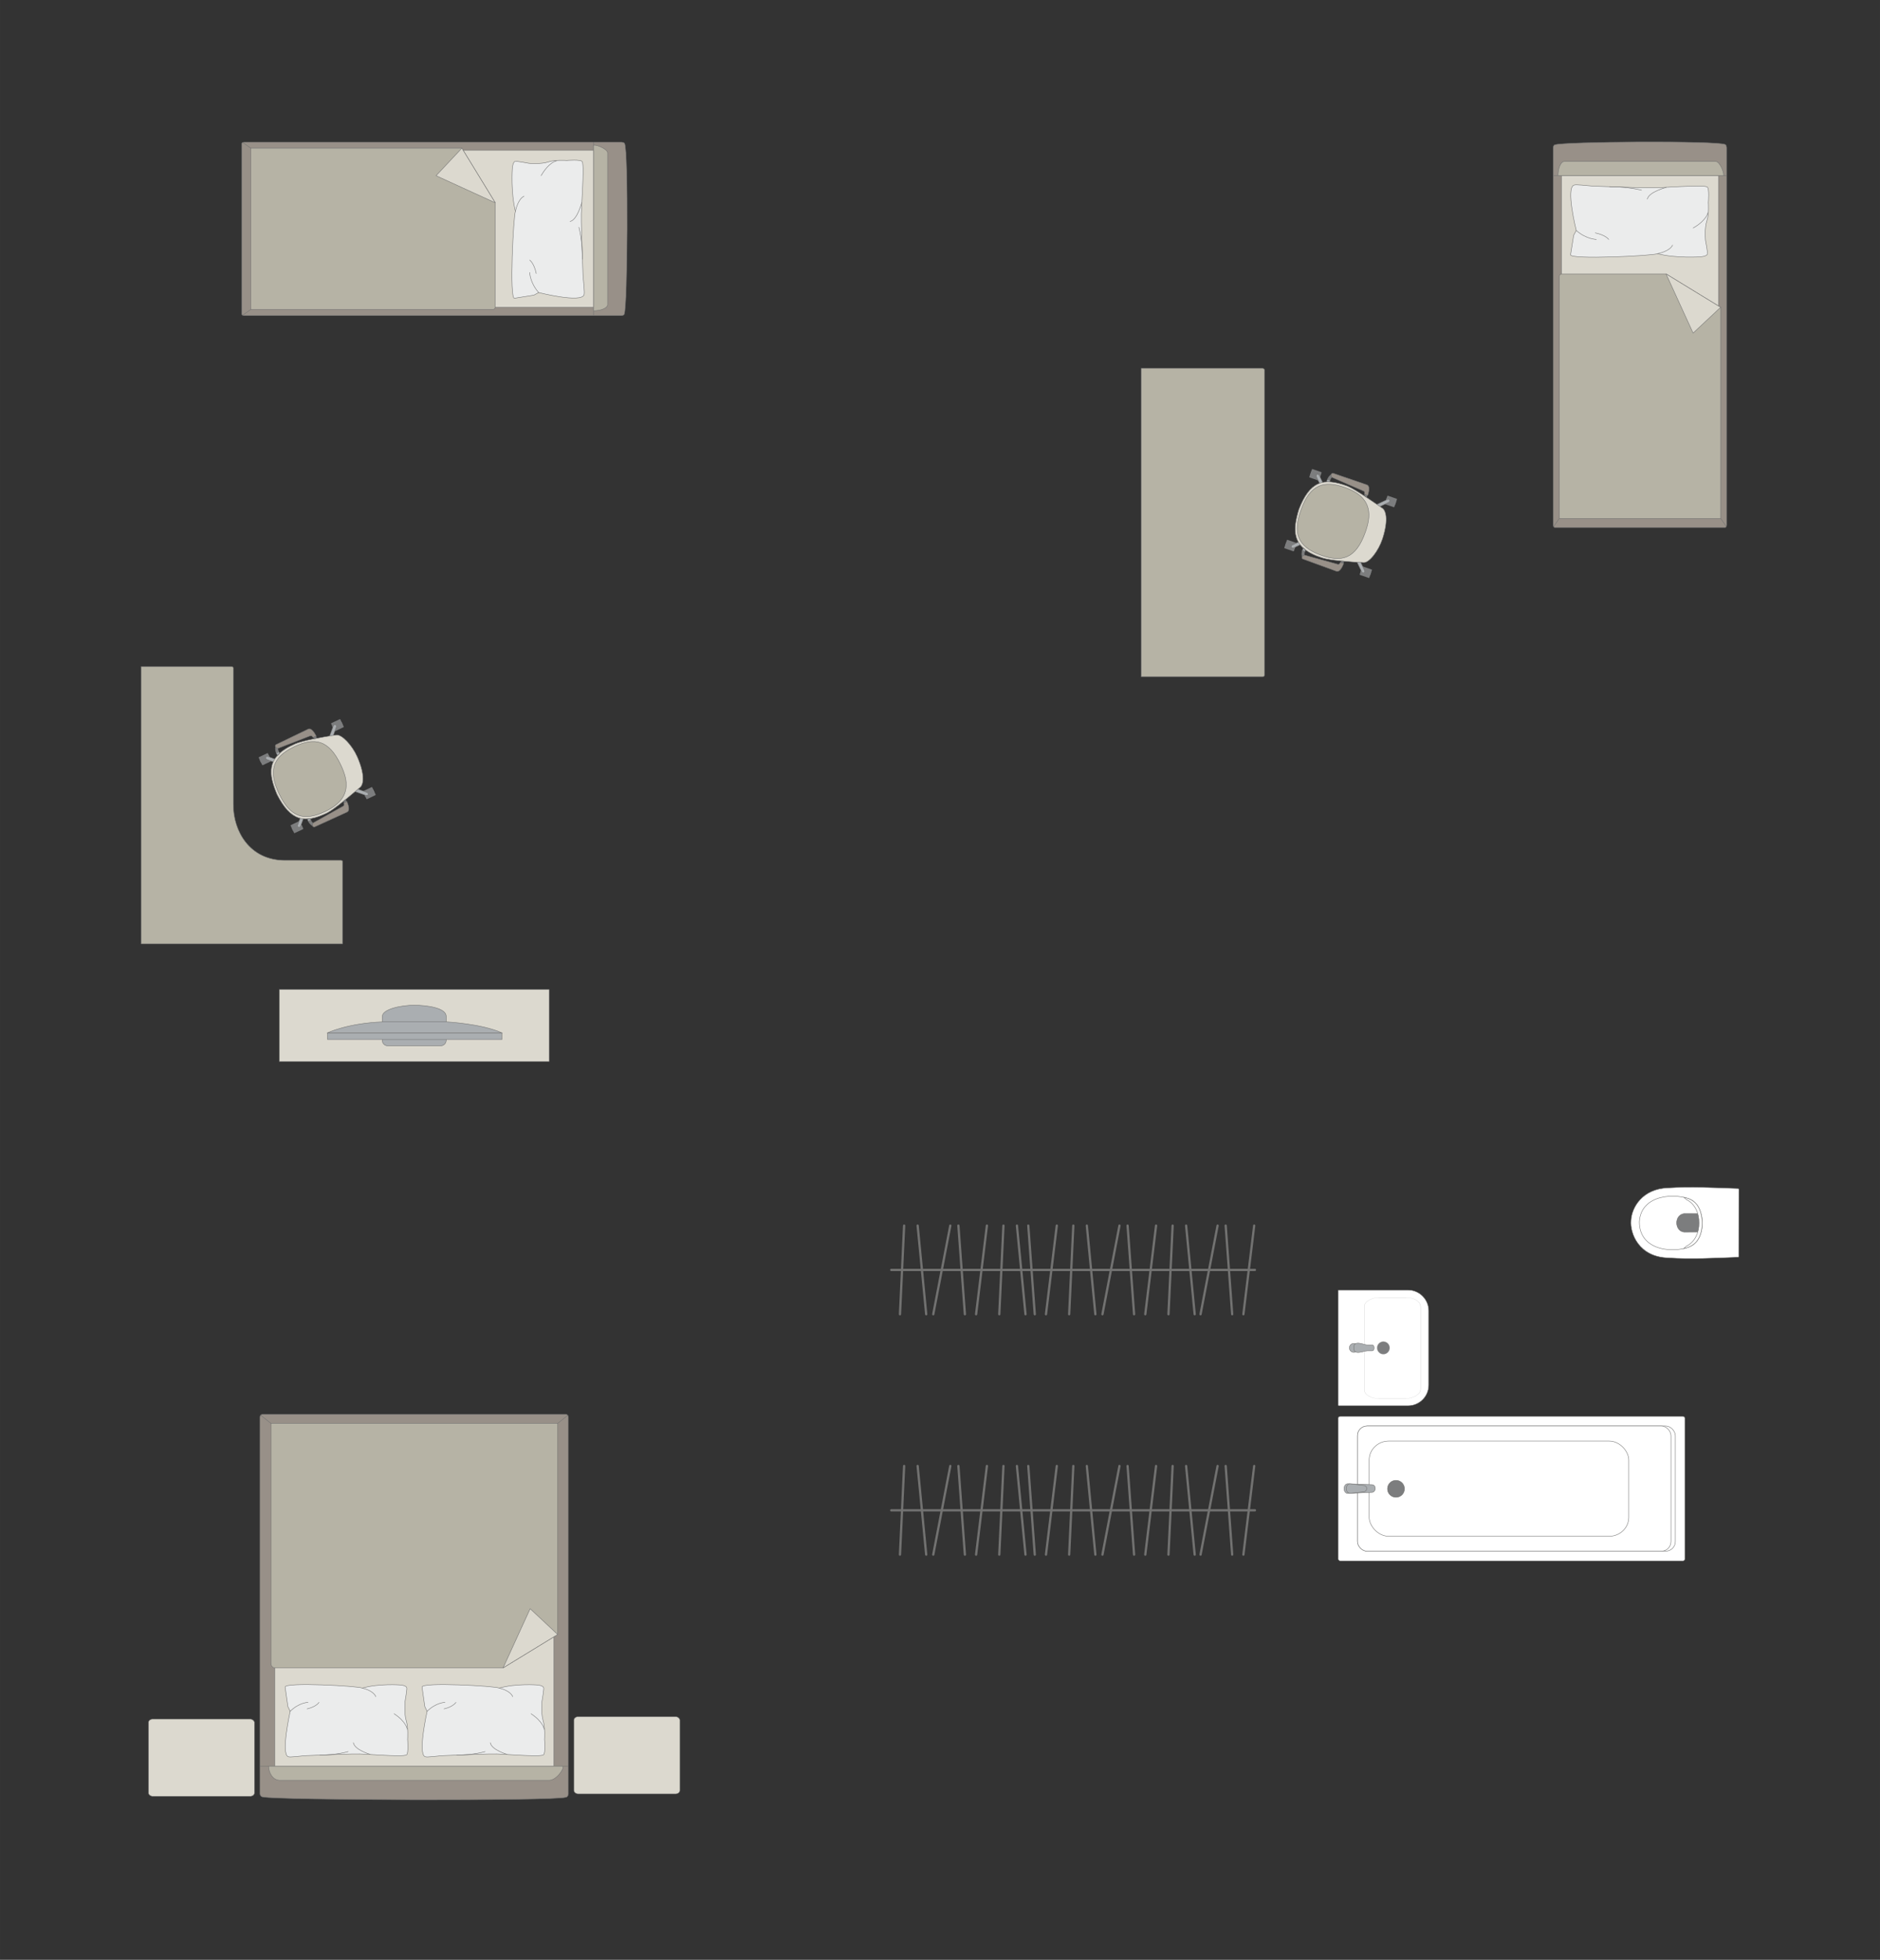 <?xml version="1.0" encoding="UTF-8"?>
<!DOCTYPE svg PUBLIC "-//W3C//DTD SVG 1.1//EN" "http://www.w3.org/Graphics/SVG/1.1/DTD/svg11.dtd">
<!-- Creator: CorelDRAW -->
<svg xmlns="http://www.w3.org/2000/svg" xml:space="preserve" width="146.317mm" height="152.504mm" version="1.1" style="shape-rendering:geometricPrecision; text-rendering:geometricPrecision; image-rendering:optimizeQuality; fill-rule:evenodd; clip-rule:evenodd"
viewBox="0 0 18054.61 18818.12"
 xmlns:xlink="http://www.w3.org/1999/xlink"
 xmlns:xodm="http://www.corel.com/coreldraw/odm/2003">
 <rect x="0" y="0" width="18054.61" height="18818.12" fill="#333333" stroke="none"/>
 <defs>
  <style type="text/css">
   <![CDATA[
    .str0 {stroke:#727271;stroke-width:4.34;stroke-miterlimit:22.926}
    .str1 {stroke:#727271;stroke-width:4.34;stroke-linejoin:round;stroke-miterlimit:22.926}
    .str2 {stroke:#727271;stroke-width:4.34;stroke-linecap:round;stroke-linejoin:round;stroke-miterlimit:22.926}
    .str3 {stroke:#727271;stroke-width:21.75;stroke-linecap:round;stroke-linejoin:round;stroke-miterlimit:22.926}
    .fil1 {fill:none}
    .fil4 {fill:#EBECEC}
    .fil2 {fill:#DCD9CF}
    .fil3 {fill:#B6B3A5}
    .fil6 {fill:#AAAEB1}
    .fil0 {fill:#989088}
    .fil5 {fill:#7C7D7E}
    .fil7 {fill:white}
   ]]>
  </style>
 </defs>
 <g id="мебель">
  <g id="_2737717908624">
   <g>
    <path class="fil0 str0" d="M5995.35 3015.99c32,-71.26 40.7,-1566.55 3.55,-1636.56 0,-7.92 -18.77,-14.41 -32.74,-14.41l-3619.3 0c-13.98,0 -25.43,6.49 -25.43,14.41l0 1636.98c0,7.93 11.45,14.42 25.43,14.42l3352.27 0 267.02 0c13.98,0 29.18,-6.91 29.18,-14.84z"/>
    <line class="fil1 str0" x1="5699.47" y1="3030.83" x2="5699.47" y2= "1365.01" />
    <polygon class="fil2 str0" points="5699.47,1443.44 2437.8,1443.44 2437.8,2951.35 5699.47,2951.35 "/>
    <line class="fil1 str0" x1="2329.73" y1="3027.04" x2="2437.8" y2= "2951.35" />
    <line class="fil1 str0" x1="2437.8" y1="1443.44" x2="2330.95" y2= "1368.21" />
    <path class="fil3 str0" d="M5699.47 2984.5c62.2,-0.38 133.46,-21.61 136.18,-59.03l0 -1457.21c-1.05,-43.09 -136.18,-90.11 -136.18,-69.29l0 1585.53z"/>
    <path class="fil3 str0" d="M4435.43 1422.82l-2027.34 0 0 1548.94 2321.8 0c21,-0.72 26.28,-13.44 26.28,-25.52 0,-501.97 0,-497.23 0,-999.2 -58.67,-95.91 -275.37,-450.08 -320.74,-524.23z"/>
    <polygon class="fil2 str1" points="4435.43,1422.82 4187.64,1687.11 4756.14,1947.05 "/>
   </g>
   <g>
    <path class="fil4 str2" d="M5608.77 2830.56c8.01,-16.45 -4.86,-121.02 -9.69,-181.72 0,0 -18.62,-505.79 -16.34,-555.35 -4.68,-62.73 32.54,-495.03 8.85,-540.45 -8.02,-24.48 -149.6,-12.39 -149.6,-12.39 0,0 -113.21,-8.4 -178.59,14.76 -65.39,23.17 -184.28,12.77 -184.28,12.77 0,0 -126.11,-24.21 -131.5,-18.19 -23.28,3.32 -27.65,67.26 -27.65,67.26 0,0 -16.4,231.3 30.26,412.36 -19.3,31.14 -60.73,849.49 -9.14,834.1l186.23 -29.69 45.9 -24.88c0,0 409.13,103.16 435.56,21.42z"/>
    <path class="fil1 str2" d="M5474.1 2126.48c68.62,-11.67 112.6,-180.9 112.6,-180.9"/>
    <path class="fil1 str2" d="M5196.65 1686.48c76.73,-132.27 148.39,-141.87 148.39,-141.87"/>
    <path class="fil1 str2" d="M5032.79 1883.82c-62.31,29.95 -82.56,145.79 -82.56,145.79"/>
    <path class="fil1 str2" d="M5173.21 2809.14c-84.34,-94.67 -86.12,-192.91 -86.12,-192.91"/>
    <path class="fil1 str2" d="M5149.81 2626.44c-21.2,-101.74 -62.71,-128.65 -62.71,-128.65"/>
    <path class="fil1 str2" d="M5593.4 2488.6c0.59,-180.49 -33.6,-306.29 -33.6,-306.29"/>
   </g>
  </g>
  <g id="_2737717914768">
   <rect class="fil5 str1" transform="matrix(0.039 0.082 -0.082 0.039 2571.07 7230.45)" width="935.91" height="1071.95" rx="46.3" ry="46.3"/>
   <rect class="fil5 str1" transform="matrix(0.039 0.082 -0.082 0.039 2877.39 7882.85)" width="935.91" height="1071.95" rx="46.3" ry="46.3"/>
   <rect class="fil5 str1" transform="matrix(0.039 0.082 -0.082 0.039 3266.26 6904.04)" width="935.91" height="1071.95" rx="46.3" ry="46.3"/>
   <rect class="fil5 str1" transform="matrix(0.039 0.082 -0.082 0.039 3572.58 7556.44)" width="935.91" height="1071.95" rx="46.3" ry="46.3"/>
   <rect class="fil5 str1" transform="matrix(0.032 0.069 -0.071 0.033 2582.37 7254.52)" width="418.98" height="1251.51"/>
   <rect class="fil5 str1" transform="matrix(0.032 0.069 -0.071 0.033 2888.69 7906.92)" width="418.98" height="1251.51"/>
   <rect class="fil5 str1" transform="matrix(0.032 0.069 -0.071 0.033 3583.88 7580.51)" width="418.98" height="1251.51"/>
   <rect class="fil5 str1" transform="matrix(0.032 0.069 -0.071 0.033 3277.56 6928.11)" width="418.98" height="1251.51"/>
   <path class="fil6 str0" d="M3221.32 6959.52l0 0c7.76,2.8 11.3,12.61 8.05,21.85l-40.83 115.73c-3.26,9.23 -13.23,14.17 -20.98,11.36l0 0c-7.75,-2.8 -12.25,-12.94 -8.86,-22.14l42.48 -115.14c3.39,-9.19 12.39,-14.46 20.14,-11.67z"/>
   <path class="fil6 str0" d="M3535.92 7629.57l0 0c2.8,-7.75 -2.47,-16.74 -11.66,-20.14l-115.14 -42.51c-9.18,-3.39 -19.34,1.14 -22.14,8.88l0 0c-2.8,7.75 2.13,17.69 11.38,20.95l115.72 40.86c9.24,3.27 19.05,-0.28 21.84,-8.05z"/>
   <path class="fil6 str0" d="M2867 7943.66l0 0c-7.76,-2.8 -11.32,-12.61 -8.05,-21.85l40.83 -115.73c3.26,-9.23 13.23,-14.17 20.98,-11.36l0 0c7.75,2.8 12.24,12.94 8.85,22.14l-42.47 115.14c-3.39,9.19 -12.39,14.46 -20.14,11.67z"/>
   <path class="fil6 str0" d="M2552.12 7273.04l0 0c-2.8,7.76 2.48,16.76 11.67,20.15l115.13 42.5c9.19,3.39 19.35,-1.12 22.15,-8.87l0 0c2.8,-7.76 -2.13,-17.69 -11.38,-20.95l-115.73 -40.87c-9.23,-3.26 -19.04,0.3 -21.84,8.05z"/>
   <path class="fil2 str0" d="M3431.12 7266.15l0 0c83.06,190.85 54.27,273.64 27.95,293.55 -83.44,70.36 -237.9,203.91 -312.84,244.2 -225.61,110.31 -356.91,78.17 -486.44,-175.59l0 0c-77.58,-188.51 -116.6,-360.74 175.6,-486.44 65.73,-29.59 260.46,-65.08 394.36,-84.57 52.49,-7.28 151.58,96.96 201.38,208.86z"/>
   <path class="fil3 str0" d="M3273.38 7346.57l0 0c63.99,136.29 117.09,319.49 -151.79,445.74l0 0c-194.53,91.34 -331.24,63.56 -442.13,-172.62l0 0c-96.8,-206.18 -74.76,-345.8 149.32,-451.01l0 0c188.25,-88.4 327.61,-71.27 444.6,177.89z"/>
   <path class="fil0 str0" d="M3006.07 7082.97l30.45 -14.3c0,0 -38.05,-86.01 -77.02,-67.71 -38.97,18.3 -308.83,148.83 -308.83,148.83 -16.51,8.22 -1.85,43.95 17.25,36.73l313 -121.01c5.1,-2.05 18.48,0.36 25.15,17.46z"/>
   <path class="fil5 str1" d="M2667.92 7186.53c0,0 1.37,23.14 16.97,47.14l-18.73 18.87c0,0 -29.75,-41.67 -20.03,-78.17l21.79 12.17z"/>
   <path class="fil6 str0" d="M2676.85 7218.93c0,0 -13.77,12.77 -24.41,8.08 3.76,9.27 8.56,17.76 13.67,25.46l18.77 -18.81 -8.03 -14.73z"/>
   <polygon class="fil5 str1" points="3017.96,7093.58 3011.73,7080.31 3032.82,7070.41 3041.62,7089.13 "/>
   <path class="fil0 str0" d="M3300.04 7709.28l30.47 -14.3c0,0 41.87,84.22 2.89,102.52 -38.97,18.3 -311.77,142.56 -311.77,142.56 -16.87,7.47 -34.99,-26.64 -17.25,-36.73l293.04 -163.53c4.82,-2.62 11.54,-14.45 2.63,-30.5z"/>
   <path class="fil5 str1" d="M3004.38 7903.32c0,0 -16.6,-15.02 -25.1,-42.34l-26.51 2.63c0,0 12.75,48.41 47.05,64.25l4.55 -24.54z"/>
   <path class="fil6 str0" d="M2985.15 7875.74c0,0 -18.62,2.44 -21.8,13.62 -4.73,-8.81 -7.88,-16.84 -10.55,-25.69l26.48 -2.69 5.87 14.76z"/>
   <polygon class="fil5 str1" points="3299.47,7693.35 3305.72,7706.63 3326.81,7696.72 3318.01,7677.99 "/>
  </g>
  <path class="fil3 str1" d="M3290.49 9063l-1934.41 0 0 -2662.86 865.99 0c9.77,-0.19 18.48,4.48 18.58,15.51l0 1309.78c0,256.09 156.59,532.91 491.24,535.65l543.76 0c6.87,0.15 14.61,3.91 14.83,11.57l0 790.34z"/>
  <g id="_2737717868352">
   <rect class="fil2 str0" x="2682.29" y="9501.83" width="2591.28" height="690.39"/>
   <g>
    <path class="fil6 str0" d="M3977.06 9652.2l0 0c125.21,0 307.63,26.74 307.63,106.48l0 230.8c0,28.81 -23.58,52.38 -52.38,52.38l-508.79 0c-28.8,0 -52.37,-23.57 -52.37,-52.38l0 -227.92c0,-72.46 183.36,-109.35 305.91,-109.35z"/>
    <rect class="fil6 str0" x="3145.36" y="9917.55" width="1674.87" height="63.3"/>
    <path class="fil6 str0" d="M3675.18 9812.22l611.23 0c0,0 334.37,16.71 533.82,105.33l-1674.87 0c0,0 193.11,-92.67 529.82,-105.33z"/>
   </g>
  </g>
  <rect class="fil2 str0" x="5511.2" y="16484.41" width="1018" height="740.37" rx="39.57" ry="32.89"/>
  <rect class="fil2 str0" x="1425.76" y="16507.6" width="1018" height="740.37" rx="39.57" ry="32.89"/>
  <g id="_2737717873824">
   <g>
    <path class="fil0 str0" d="M2523.29 17254.5c126.68,32 2784.97,40.7 2909.42,3.55 14.1,0 25.64,-18.77 25.64,-32.74l0 -3619.3c0,-13.98 -11.54,-25.43 -25.64,-25.43l-2910.19 0c-14.1,0 -25.63,11.45 -25.63,25.43l0 3352.27 0 267.02c0,13.98 12.29,29.18 26.39,29.18z"/>
    <line class="fil1 str0" x1="2496.89" y1="16958.61" x2="5458.35" y2= "16958.61" />
    <polygon class="fil2 str0" points="5318.92,16958.61 5318.92,13696.95 2638.19,13696.95 2638.19,16958.61 "/>
    <line class="fil1 str0" x1="2503.63" y1="13588.88" x2="2638.19" y2= "13696.95" />
    <line class="fil1 str0" x1="5318.92" y1="13696.95" x2="5452.66" y2= "13590.1" />
    <path class="fil3 str0" d="M2579.26 16958.61c0.68,62.2 38.42,133.46 104.95,136.18l2590.61 0c76.59,-1.05 160.19,-136.18 123.16,-136.18l-2818.72 0z"/>
    <path class="fil3 str0" d="M5355.58 15694.6l0 -2027.37 -2753.69 0 0 2305.39c-0.11,21.01 16.16,42.03 36.29,42.71 892.41,0 1300.77,0 2193.17,0 82.17,-50.27 500.62,-306.26 524.23,-320.73z"/>
    <polygon class="fil2 str1" points="5355.58,15694.59 5091.29,15446.8 4831.35,16015.32 "/>
   </g>
   <g>
    <path class="fil4 str2" d="M4082.67 16867.92c14.62,8 107.59,-4.86 161.54,-9.69 0,0 449.6,-18.62 493.64,-16.34 55.76,-4.69 440.04,32.53 480.4,8.85 21.77,-8.02 11.02,-149.6 11.02,-149.6 0,0 7.47,-113.21 -13.13,-178.59 -20.58,-65.39 -11.34,-184.28 -11.34,-184.28 0,0 21.52,-126.12 16.16,-131.5 -2.95,-23.28 -59.8,-27.65 -59.8,-27.65 0,0 -205.59,-16.4 -366.53,30.26 -27.69,-19.3 -755.1,-60.73 -741.43,-9.14l26.39 186.23 22.11 45.9c0,0 -91.69,409.13 -19.04,435.56z"/>
    <path class="fil1 str2" d="M4708.52 16733.25c10.38,68.62 160.79,112.6 160.79,112.6"/>
    <path class="fil1 str2" d="M5099.63 16455.8c117.57,76.73 126.11,148.38 126.11,148.38"/>
    <path class="fil1 str2" d="M4924.22 16291.94c-26.62,-62.33 -129.59,-82.56 -129.59,-82.56"/>
    <path class="fil1 str2" d="M4101.71 16432.36c84.15,-84.34 171.48,-86.12 171.48,-86.12"/>
    <path class="fil1 str2" d="M4264.11 16408.96c90.44,-21.2 114.35,-62.71 114.35,-62.71"/>
    <path class="fil1 str2" d="M4386.64 16852.55c160.42,0.59 272.26,-33.6 272.26,-33.6"/>
   </g>
   <g>
    <path class="fil4 str2" d="M2767.74 16867.92c14.62,8 107.59,-4.86 161.54,-9.69 0,0 449.6,-18.62 493.64,-16.34 55.76,-4.69 440.04,32.53 480.4,8.85 21.77,-8.02 11.02,-149.6 11.02,-149.6 0,0 7.47,-113.21 -13.13,-178.59 -20.58,-65.39 -11.34,-184.28 -11.34,-184.28 0,0 21.52,-126.12 16.16,-131.5 -2.95,-23.28 -59.8,-27.65 -59.8,-27.65 0,0 -205.59,-16.4 -366.53,30.26 -27.69,-19.3 -755.1,-60.73 -741.43,-9.14l26.39 186.23 22.11 45.9c0,0 -91.69,409.13 -19.04,435.56z"/>
    <path class="fil1 str2" d="M3393.6 16733.25c10.38,68.62 160.79,112.6 160.79,112.6"/>
    <path class="fil1 str2" d="M3784.71 16455.8c117.57,76.73 126.11,148.38 126.11,148.38"/>
    <path class="fil1 str2" d="M3609.29 16291.94c-26.62,-62.33 -129.59,-82.56 -129.59,-82.56"/>
    <path class="fil1 str2" d="M2786.78 16432.36c84.15,-84.34 171.48,-86.12 171.48,-86.12"/>
    <path class="fil1 str2" d="M2949.18 16408.96c90.44,-21.2 114.35,-62.71 114.35,-62.71"/>
    <path class="fil1 str2" d="M3071.71 16852.55c160.42,0.59 272.26,-33.6 272.26,-33.6"/>
   </g>
  </g>
  <g id="_2737717878240">
   <line class="fil1 str3" x1="8558.96" y1="12193.93" x2="12051.73" y2= "12193.93" />
   <line class="fil1 str3" x1="8642.92" y1="12619.46" x2="8682.8" y2= "11768.41" />
   <line class="fil1 str3" x1="8812.56" y1="11768.41" x2="8894.81" y2= "12619.46" />
   <line class="fil1 str3" x1="8962.55" y1="12619.46" x2="9126.27" y2= "11768.41" />
   <line class="fil1 str3" x1="9266.33" y1="12619.46" x2="9203.93" y2= "11768.41" />
   <line class="fil1 str3" x1="9477.77" y1="11768.41" x2="9373.96" y2= "12619.46" />
   <line class="fil1 str3" x1="9596.65" y1="12619.46" x2="9636.53" y2= "11768.41" />
   <line class="fil1 str3" x1="9766.09" y1="11768.41" x2="9848.33" y2= "12619.46" />
   <line class="fil1 str3" x1="9937.45" y1="12619.46" x2="9875.05" y2= "11768.41" />
   <line class="fil1 str3" x1="10148.89" y1="11768.41" x2="10045.07" y2= "12619.46" />
   <line class="fil1 str3" x1="10267.75" y1="12619.46" x2="10307.63" y2= "11768.41" />
   <line class="fil1 str3" x1="10437.38" y1="11768.41" x2="10519.44" y2= "12619.46" />
   <line class="fil1 str3" x1="10587.37" y1="12619.46" x2="10750.9" y2= "11768.41" />
   <line class="fil1 str3" x1="10828.76" y1="11768.41" x2="10891.15" y2= "12619.46" />
   <line class="fil1 str3" x1="10998.78" y1="12619.46" x2="11102.39" y2= "11768.41" />
   <line class="fil1 str3" x1="11261.35" y1="11768.41" x2="11221.46" y2= "12619.46" />
   <line class="fil1 str3" x1="11473.16" y1="12619.46" x2="11390.92" y2= "11768.41" />
   <line class="fil1 str3" x1="11693.18" y1="11768.41" x2="11529.46" y2= "12619.46" />
   <line class="fil1 str3" x1="11833.24" y1="12619.46" x2="11770.84" y2= "11768.41" />
   <line class="fil1 str3" x1="12044.66" y1="11768.41" x2="11940.87" y2= "12619.46" />
  </g>
  <g id="_2737717886448">
   <line class="fil1 str3" x1="8558.96" y1="14502.15" x2="12051.73" y2= "14502.15" />
   <line class="fil1 str3" x1="8642.92" y1="14927.67" x2="8682.8" y2= "14076.62" />
   <line class="fil1 str3" x1="8812.56" y1="14076.62" x2="8894.81" y2= "14927.67" />
   <line class="fil1 str3" x1="8962.55" y1="14927.67" x2="9126.27" y2= "14076.62" />
   <line class="fil1 str3" x1="9266.33" y1="14927.67" x2="9203.93" y2= "14076.62" />
   <line class="fil1 str3" x1="9477.77" y1="14076.62" x2="9373.96" y2= "14927.67" />
   <line class="fil1 str3" x1="9596.65" y1="14927.67" x2="9636.53" y2= "14076.62" />
   <line class="fil1 str3" x1="9766.09" y1="14076.62" x2="9848.33" y2= "14927.67" />
   <line class="fil1 str3" x1="9937.45" y1="14927.67" x2="9875.05" y2= "14076.62" />
   <line class="fil1 str3" x1="10148.89" y1="14076.62" x2="10045.07" y2= "14927.67" />
   <line class="fil1 str3" x1="10267.75" y1="14927.67" x2="10307.63" y2= "14076.62" />
   <line class="fil1 str3" x1="10437.38" y1="14076.62" x2="10519.44" y2= "14927.67" />
   <line class="fil1 str3" x1="10587.37" y1="14927.67" x2="10750.9" y2= "14076.62" />
   <line class="fil1 str3" x1="10828.76" y1="14076.62" x2="10891.15" y2= "14927.67" />
   <line class="fil1 str3" x1="10998.78" y1="14927.67" x2="11102.39" y2= "14076.62" />
   <line class="fil1 str3" x1="11261.35" y1="14076.62" x2="11221.46" y2= "14927.67" />
   <line class="fil1 str3" x1="11473.16" y1="14927.67" x2="11390.92" y2= "14076.62" />
   <line class="fil1 str3" x1="11693.18" y1="14076.62" x2="11529.46" y2= "14927.67" />
   <line class="fil1 str3" x1="11833.24" y1="14927.67" x2="11770.84" y2= "14076.62" />
   <line class="fil1 str3" x1="12044.66" y1="14076.62" x2="11940.87" y2= "14927.67" />
  </g>
  <g id="_2737717893024">
   <g>
    <path class="fil0 str0" d="M14930.93 1390.87c71.26,-32 1566.55,-40.7 1636.55,-3.55 7.93,0 14.42,18.77 14.42,32.74l0 3619.3c0,13.98 -6.49,25.43 -14.42,25.43l-1636.98 0c-7.93,0 -14.41,-11.45 -14.41,-25.43l0 -3352.27 0 -267.02c0,-13.98 6.91,-29.18 14.84,-29.18z"/>
    <line class="fil1 str0" x1="14916.08" y1="1686.76" x2="16581.9" y2= "1686.76" />
    <polygon class="fil2 str0" points="16503.48,1686.76 16503.48,4948.43 14995.56,4948.43 14995.56,1686.76 "/>
    <line class="fil1 str0" x1="14919.87" y1="5056.5" x2="14995.56" y2= "4948.43" />
    <line class="fil1 str0" x1="16503.48" y1="4948.43" x2="16578.71" y2= "5055.27" />
    <path class="fil3 str0" d="M14962.42 1686.76c0.38,-62.2 21.61,-133.46 59.03,-136.18l1457.21 0c43.09,1.05 90.11,136.18 69.29,136.18l-1585.53 0z"/>
    <path class="fil3 str0" d="M16524.09 2950.8l0 2027.34 -1548.95 0 0 -2321.8c0.72,-21 13.45,-26.28 25.53,-26.28 501.97,0 497.23,0 999.2,0 95.91,58.67 450.08,275.37 524.23,320.74z"/>
    <polygon class="fil2 str1" points="16524.08,2950.8 16259.81,3198.59 15999.85,2630.08 "/>
   </g>
   <g>
    <path class="fil4 str2" d="M15116.35 1777.46c16.45,-8 121.02,4.86 181.72,9.69 0,0 505.79,18.62 555.35,16.34 62.73,4.69 495.03,-32.53 540.44,-8.85 24.48,8.02 12.39,149.6 12.39,149.6 0,0 8.4,113.21 -14.76,178.59 -23.16,65.39 -12.77,184.28 -12.77,184.28 0,0 24.22,126.11 18.19,131.5 -3.31,23.28 -67.26,27.65 -67.26,27.65 0,0 -231.29,16.4 -412.35,-30.26 -31.14,19.3 -849.49,60.73 -834.1,9.14l29.69 -186.23 24.88 -45.9c0,0 -103.17,-409.13 -21.42,-435.56z"/>
    <path class="fil1 str2" d="M15820.43 1912.13c11.69,-68.62 180.9,-112.6 180.9,-112.6"/>
    <path class="fil1 str2" d="M16260.44 2189.58c132.25,-76.73 141.87,-148.38 141.87,-148.38"/>
    <path class="fil1 str2" d="M16063.09 2353.44c-29.95,62.33 -145.79,82.56 -145.79,82.56"/>
    <path class="fil1 str2" d="M15137.77 2213.01c94.67,84.34 192.9,86.12 192.9,86.12"/>
    <path class="fil1 str2" d="M15320.47 2236.42c101.74,21.2 128.64,62.71 128.64,62.71"/>
    <path class="fil1 str2" d="M15458.31 1792.83c180.48,-0.59 306.29,33.6 306.29,33.6"/>
   </g>
  </g>
  <path class="fil3 str0" d="M12125.82 3537.23l-1165.98 0 0 2961.46 1165.98 0c10.24,0 18.6,-8.35 18.6,-18.58l0 -2924.29c0,-10.23 -8.35,-18.58 -18.6,-18.58z"/>
  <g id="_2737717898592">
   <rect class="fil5 str1" transform="matrix(0.03 -0.086 -0.086 -0.03 12424.7 5295.02)" width="935.91" height="1071.95" rx="46.3" ry="46.3"/>
   <rect class="fil5 str1" transform="matrix(0.03 -0.086 -0.086 -0.03 12664.9 4615.49)" width="935.91" height="1071.95" rx="46.3" ry="46.3"/>
   <rect class="fil5 str1" transform="matrix(0.03 -0.086 -0.086 -0.03 13148.8 5550.98)" width="935.91" height="1071.95" rx="46.3" ry="46.3"/>
   <rect class="fil5 str1" transform="matrix(0.03 -0.086 -0.086 -0.03 13389 4871.46)" width="935.91" height="1071.95" rx="46.3" ry="46.3"/>
   <rect class="fil5 str1" transform="matrix(0.025 -0.072 -0.073 -0.026 12433.6 5269.95)" width="418.98" height="1251.51"/>
   <rect class="fil5 str1" transform="matrix(0.025 -0.072 -0.073 -0.026 12673.8 4590.42)" width="418.98" height="1251.51"/>
   <rect class="fil5 str1" transform="matrix(0.025 -0.072 -0.073 -0.026 13397.9 4846.39)" width="418.98" height="1251.51"/>
   <rect class="fil5 str1" transform="matrix(0.025 -0.072 -0.073 -0.026 13157.7 5525.91)" width="418.98" height="1251.51"/>
   <path class="fil6 str0" d="M13098.6 5500.22l0 0c7.44,-3.55 10.01,-13.66 5.85,-22.53l-52.1 -111.12c-4.16,-8.87 -14.56,-12.78 -22,-9.24l0 0c-7.44,3.55 -10.91,14.09 -6.61,22.91l53.66 110.36c4.28,8.81 13.76,13.17 21.2,9.61z"/>
   <path class="fil6 str0" d="M13345.31 4802.32l0 0c3.55,7.43 -0.8,16.9 -9.61,21.2l-110.36 53.69c-8.81,4.28 -19.36,0.79 -22.91,-6.64l0 0c-3.55,-7.44 0.38,-17.82 9.25,-21.98l111.1 -52.12c8.87,-4.16 18.98,-1.59 22.53,5.85z"/>
   <path class="fil6 str0" d="M12648.57 4556.01l0 0c-7.43,3.55 -9.99,13.67 -5.84,22.53l52.1 111.13c4.16,8.86 14.56,12.78 21.99,9.23l0 0c7.44,-3.55 10.91,-14.09 6.63,-22.9l-53.68 -110.36c-4.28,-8.82 -13.76,-13.18 -21.2,-9.62z"/>
   <path class="fil6 str0" d="M12401.66 5254.51l0 0c-3.55,-7.44 0.8,-16.92 9.61,-21.2l110.36 -53.69c8.8,-4.29 19.36,-0.8 22.91,6.64l0 0c3.55,7.44 -0.38,17.82 -9.25,21.98l-111.1 52.12c-8.87,4.16 -18.98,1.59 -22.53,-5.85z"/>
   <path class="fil2 str0" d="M13277.01 5174.32l0 0c63.75,-198.13 26.91,-277.66 -1.26,-294.89 -90,-61.73 -256.93,-179.34 -335.48,-212.02 -235.44,-87.42 -362.89,-42.44 -466.66,222.91l0 0c-58.53,195.26 -80.29,370.5 222.9,466.66 68.35,22.93 265.63,38.96 400.8,45.1 52.95,2.05 141.24,-111.5 179.71,-227.77z"/>
   <path class="fil3 str0" d="M13112.07 5109.92l0 0c50.18,-141.95 84.88,-329.52 -195.17,-428.52l-0.01 0c-202.61,-71.62 -335.9,-30.44 -422.86,215.56l0 0c-75.91,214.74 -40.16,351.5 193.25,434l0 0c196.09,69.32 333.07,38.49 424.8,-221.04z"/>
   <path class="fil0 str0" d="M12872.18 5398.69l31.72 11.22c0,0 -29.36,89.35 -69.94,75 -40.6,-14.35 -322.06,-117.52 -322.06,-117.52 -17.24,-6.53 -6.18,-43.53 13.52,-38.25l323.47 89.42c5.26,1.53 18.35,-2.18 23.28,-19.87z"/>
   <path class="fil5 str1" d="M12525.43 5329.13c0,0 -0.91,-23.16 12.23,-48.58l-20.51 -16.92c0,0 -25.48,44.4 -12.19,79.76l20.47 -14.26z"/>
   <path class="fil6 str0" d="M12531.13 5296c0,0 -14.98,-11.34 -25.1,-5.63 2.83,-9.6 6.76,-18.51 11.08,-26.68l20.55 16.86 -6.53 15.45z"/>
   <polygon class="fil5 str1" points="12882.98,5386.96 12878.08,5400.79 12900.06,5408.55 12906.94,5389.04 "/>
   <path class="fil0 str0" d="M13102.7 4746.34l31.72 11.22c0,0 33.33,-87.94 -7.27,-102.29 -40.58,-14.35 -324.35,-110.98 -324.35,-110.98 -17.52,-5.76 -32.18,29.97 -13.52,38.25l307.79 133.72c5.06,2.12 12.89,13.24 5.63,30.08z"/>
   <path class="fil5 str1" d="M12789.27 4582.54c0,0 -15.03,16.58 -20.78,44.62l-26.64 0.01c0,0 7.88,-49.44 40.46,-68.61l6.96 23.98z"/>
   <path class="fil6 str0" d="M12772.88 4611.89c0,0 -18.77,-0.59 -23.05,-11.4 -3.84,9.24 -6.18,17.53 -7.96,26.6l26.63 0.06 4.38 -15.26z"/>
   <polygon class="fil5 str1" points="13103.72,4762.26 13108.61,4748.43 13130.57,4756.2 13123.67,4775.7 "/>
  </g>
  <g id="_2737717906272">
   <path class="fil7 str0" d="M13720.39 12585.75l0 714.74c0,108.55 -88.79,197.34 -197.34,197.34l-666.25 0c-3.49,0 -6.33,-2.84 -6.33,-6.33l0 -1097.89c0,-3.49 2.84,-6.33 6.33,-6.33l665.13 0c109.17,0 198.47,89.3 198.47,198.47z"/>
   <rect class="fil7 str0" transform="matrix(3.9995E-15 -0.151 0.242 6.41595E-15 13101.3 13428.9)" width="6425.24" height="2236.06" rx="572.81" ry="572.81"/>
   <circle class="fil5 str0" transform="matrix(6.65928E-15 -0.251 0.25 6.6264E-15 13285.4 12942.6)" r="239.82"/>
   <g>
    <ellipse class="fil6 str0" cx="13001.54" cy="12942.47" rx="42.81" ry="42.73"/>
    <path class="fil6 str0" d="M13130.63 12970.4l47.83 0c9.58,0 17.41,-10.29 17.41,-22.88l0 -9.92c0,-12.59 -7.84,-22.88 -17.41,-22.88l-48.04 0c-30.75,0 -128.58,-51.71 -128.58,22.88l0 9.92c0,70.46 97.81,22.88 128.79,22.88z"/>
   </g>
  </g>
  <g id="_2737717907376">
   <rect class="fil7 str0" x="12850.47" y="13599.87" width="3331.64" height="1388.18" rx="21.02" ry="20.98"/>
   <rect class="fil7 str1" x="13036.64" y="13692.65" width="3052.67" height="1202.33" rx="93.93" ry="92.97"/>
   <rect class="fil7 str0" x="13036.64" y="13692.65" width="3010.84" height="1202.33" rx="92.64" ry="92.97"/>
   <rect class="fil7 str0" x="13148.98" y="13837.49" width="2492.88" height="913.8" rx="187.59" ry="181.32"/>
   <ellipse class="fil5 str0" cx="13406.34" cy="14295.82" rx="81.59" ry="81.57"/>
   <g>
    <path class="fil6 str0" d="M12943.37 14247.56l232.67 8.56c22.85,0.84 31.49,20.52 31.49,37.68l0 0c0,16.21 -13.3,34.75 -28.74,35.45l-235.42 10.81c-19.68,0.9 -35.8,-20.82 -35.8,-46.26l0 0c0,-25.43 16.12,-46.96 35.8,-46.25z"/>
    <path class="fil6 str0" d="M12963.86 14248.31l129.43 14.07c14.81,1.62 31.39,6.91 31.39,31.43l0 0c0,23.86 -19.31,29.9 -31.39,31.22l-127 13.98c-17.21,1.9 -37.44,-17.84 -37.44,-45.2l0 0c0,-27.44 18.76,-47.26 35.01,-45.5z"/>
   </g>
  </g>
  <g id="_2737571256112">
   <path class="fil7 str0" d="M16697.94 12067.05l1.12 -645.7c0,-5.57 -4.02,-8.9 -8.84,-9.09 -233.08,-8.42 -459.69,-19.09 -672.37,-6.02 -247.96,8.85 -348.32,190.4 -354.33,312.87 -11.4,124.2 75.52,350.34 354.33,358.72 222.07,15.46 448.25,2.12 672.37,-6.01 3,-0.3 7.66,-0.47 7.71,-4.76z"/>
   <path class="fil7 str0" d="M16245.08 11961.56c136.99,-74.01 136.99,-360.16 0,-439.05 -137.47,-69.62 -487.46,-62.08 -501.58,210.73 0,294.36 367.23,302.49 501.58,228.32z"/>
   <path class="fil5 str0" d="M16316.69 11742.04l0 -72.01c-0.02,-10.12 -8.34,-15.82 -16.29,-15.84 -42.52,-0.22 -85.03,-0.44 -127.55,-0.67 -97.51,13.8 -91.99,168.19 0.8,177.13 42.25,-0.25 84.49,-0.49 126.74,-0.74 7.7,0.27 16.04,-3.78 16.28,-10.95l0.02 -76.92z"/>
   <path class="fil7 str0" d="M16194.66 11966.12l-24.1 22.66c94.79,-19.1 172.48,-78.54 177.26,-246.36 -8.5,-153.54 -64.72,-222.8 -175.13,-244.96l24.96 22.52c79.06,37.22 120.46,130.9 119.06,222.05 1.53,86.22 -36.01,183.96 -122.05,224.1z"/>
  </g>
 </g>
 <g id="контур">
  <polygon class="fil1" points="-0,0 18054.61,0 18054.61,18818.12 -0,18818.12 "/>
 </g>
</svg>
